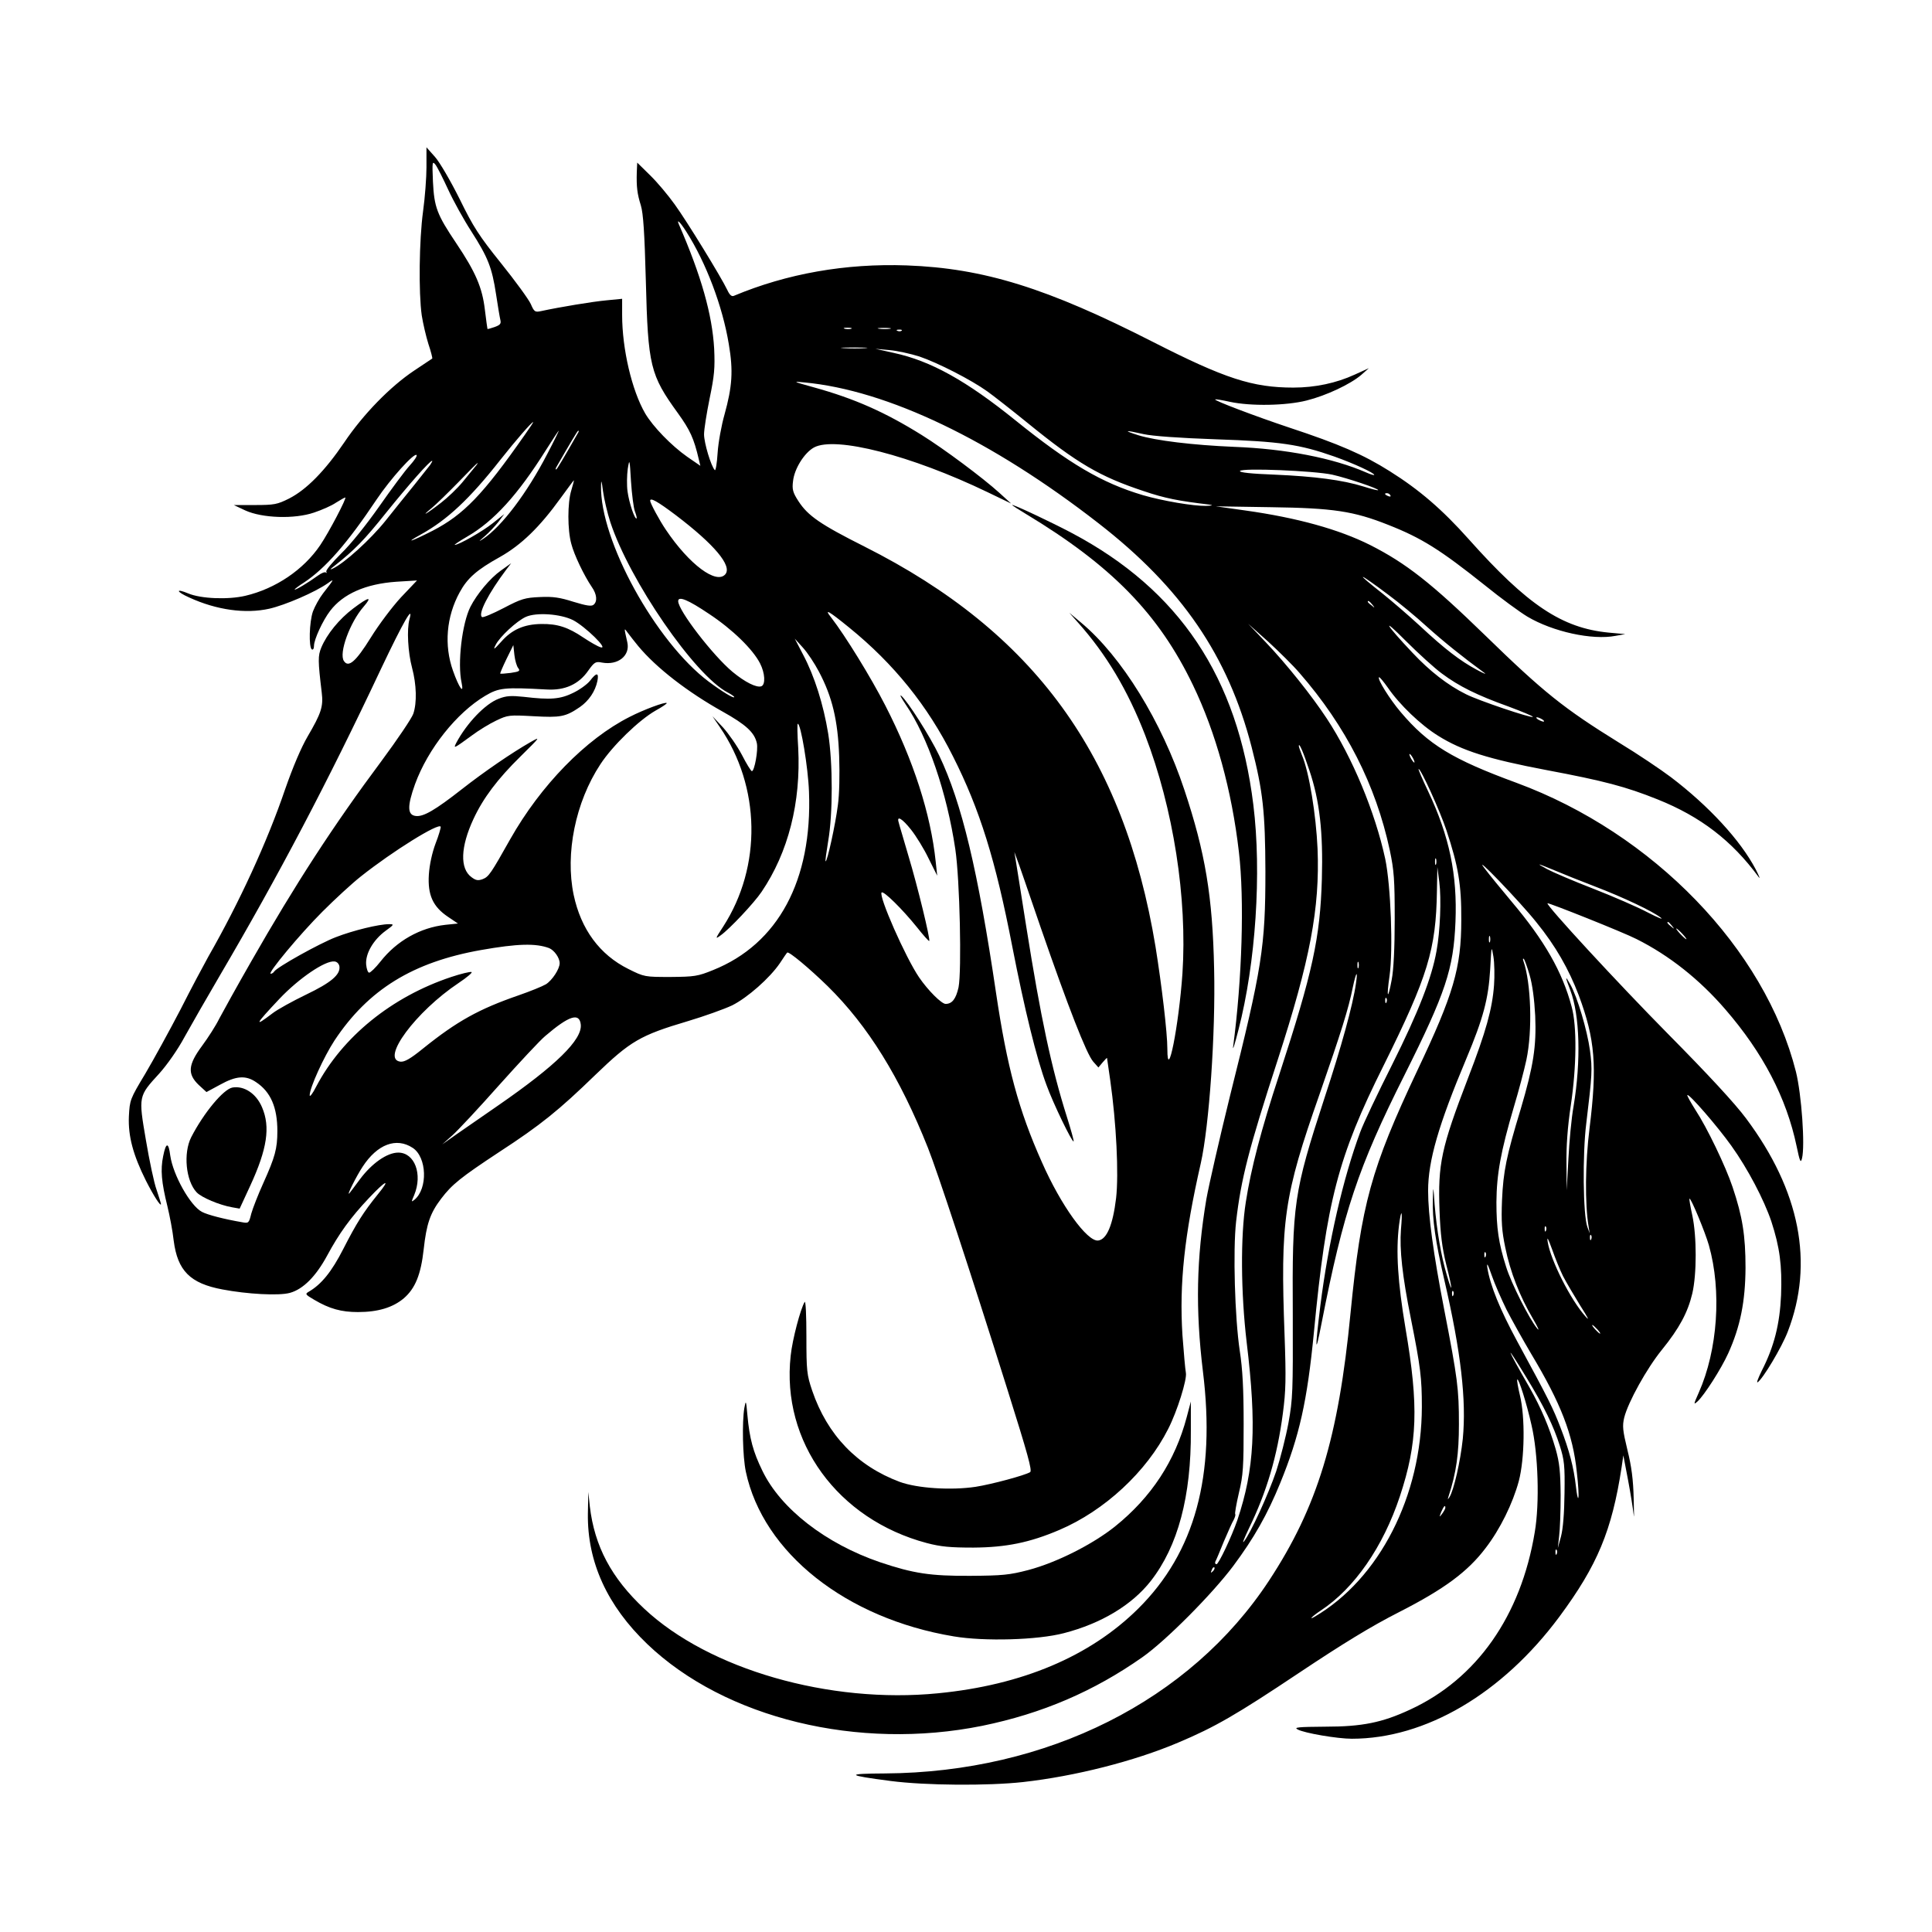 <svg width="1500" height="1500" viewBox="0 0 1500 1500" xmlns="http://www.w3.org/2000/svg">
  <!-- Original SVG transformiert und zentriert -->
  <svg x="100.0" y="114.372" width="1300" height="1271.256" viewBox="0 0 777 759.82">
    org/2000/svg" viewBox="0 0 777 759.82">
  <defs>
    <style>
      .cls-1 {
        fill-rule: evenodd;
      }
    </style>
  </defs>
  <path class="cls-1" d="M138.14,9c0,5-.7,14.3-1.6,20.8-1.8,13.3-2.1,37.6-.6,48.2.6,3.8,2,9.8,3.1,13.3,1.2,3.5,1.9,6.5,1.8,6.7-.2.1-4,2.7-8.4,5.6-11.1,7.4-23.7,20.3-32.5,33.4-8.9,13.1-17.5,21.9-25.6,26-5.4,2.7-6.8,3-15.8,3h-9.8l5.3,2.5c7.9,3.6,22.8,4.1,31.9,1,3.6-1.2,8.2-3.2,10.2-4.6,2.1-1.3,4-2.4,4.3-2.4.9,0-7.6,16.2-11.6,22.1-7.7,11.4-20.7,20.2-34.7,23.5-8,1.9-20.7,1.4-26.6-1.1-6-2.5-5.6-.8.5,1.9,12.6,5.8,26.1,7.7,37.2,5.2,7.4-1.7,21.1-7.6,27.1-11.8,3.2-2.3,3.1-2.1-2.2,4.7-1.7,2.2-3.8,6-4.7,8.4-1.7,4.9-2,16.6-.5,17.6.6.3,1-.4,1-1.7,0-2.9,4.1-11.8,7.5-16.2,6-7.9,16.5-12.5,30.6-13.5l9.7-.6-7.4,7.8c-4,4.3-10.4,12.8-14.1,18.8-6.9,11.1-10.3,14-12.4,10.8-2.5-3.6,2.8-18,9.1-25.2,4.3-5,2.5-4.7-4.8.8-6.5,4.9-12.2,11.9-14.8,18.1-1.6,3.9-1.6,6,.2,21,.8,6.4-.3,9.6-6.5,20.2-3.1,5.3-6.9,14.3-10.5,24.6-8.3,24.4-21.3,52.6-35.6,77.6-2,3.6-7.9,14.6-12.9,24.5-5.1,9.8-12.5,23.3-16.4,29.9-7.1,11.8-7.2,12.2-7.6,19.8-.4,9.2,2,18,7.9,29.8,3.6,7.1,6.9,12.2,7,10.9,0-.3-.9-3.2-2-6.5-1.2-3.2-3.4-13.7-5-23.2-3.5-20.5-3.5-20.3,6.2-30.9,3.6-4,8.6-11.1,11.7-16.9,3-5.4,10.5-18.5,16.6-28.9,27-46,49.8-89.3,74.6-142,10.4-21.9,15.2-30.2,13.2-23-1.3,4.7-.7,15.4,1.2,22.5,2.1,7.9,2.3,16.2.6,21.3-.7,2.1-7.4,12-14.8,22-22.3,29.9-40,57.2-60.5,93.1-6.6,11.5-13.2,23.5-14.8,26.5-1.5,3.1-5.1,8.7-7.9,12.5-6.6,8.9-6.9,13.1-1.6,18.2l3.6,3.3,6.3-3.4c7.4-4.1,11.9-4.5,16.7-1.2,6.8,4.5,9.9,11.7,9.9,22.7,0,8.2-1.1,12.1-6.5,24.1-2.4,5.3-4.9,11.7-5.6,14.2-1.1,4.4-1.2,4.6-4.3,4-8.2-1.4-16-3.4-18.6-4.8-5.4-2.8-13.4-17.1-14.7-26.1-.8-6.4-2-6.3-3.3.3-1.3,6.3-.8,12,2,23.3,1,4.1,2.4,11.3,2.9,15.9,1.8,13.9,7.6,19.8,22.6,22.6,11.5,2.2,26.2,3,31.3,1.6,6.2-1.7,12.1-7.7,17.3-17.3,5.5-10.2,10.8-17.6,19.4-26.7,7.9-8.4,10.4-9.4,4.1-1.7-6.7,8.3-9.8,13.2-16,25.3-5.4,10.6-10.2,16.5-16.1,19.9-1.7,1-1.5,1.3,2.6,3.7,7.1,4.2,12.6,5.7,20.3,5.7,9.3,0,16.2-2.1,21.3-6.4,5.3-4.6,7.9-11,9.2-22.7,1.3-11.8,3-16.8,8.1-23.5,5-6.6,9.1-9.9,27-21.7,19.2-12.5,27.7-19.4,44.5-35.7,16.4-15.8,20.8-18.4,43-25,7.7-2.3,16.9-5.6,20.5-7.3,7.2-3.6,17.5-12.7,22.2-19.6,1.7-2.6,3.2-4.8,3.4-4.9.6-.8,10.4,7.4,18.8,15.6,18.7,18.4,33.5,42.3,46.5,75,4.3,10.8,19.1,55.6,36.9,112.2,9.4,29.9,11.6,37.7,10.5,38.3-2.5,1.5-17.7,5.6-25.3,6.8-11.4,1.7-27,.7-35.2-2.3-19.8-7.4-33.6-21.8-40.6-42.3-2.5-7.4-2.7-9.2-2.7-25.2,0-9.4-.3-16.6-.8-16-1.9,3.1-5.7,17.3-6.5,25-4.4,39.9,21.8,75.9,63.2,86.9,6.5,1.7,10.8,2.1,21.6,2.1,15.1-.1,26.1-2.3,39.9-8.2,20.9-8.9,40.5-27,50.5-46.9,4.2-8.2,8.8-23,8.2-26-.3-1.5-1-9.4-1.6-17.5-1.5-23.9.9-46.3,8.5-79.7,3.9-17.3,6.9-60.2,6.2-90.2-.7-33.7-4.1-54-13.8-83.1-10.5-31.7-29.1-61.9-47.9-77.6l-5.5-4.6,4,4.5c13.2,14.8,23.1,31.4,31.2,52.3,13.1,34,19.6,75.7,17.3,110.6-1.7,24.3-7,51.1-7,35,0-7.5-2.6-29.4-5.5-47.5-14.7-88.8-56.2-145.9-135-185.6-20.5-10.3-26.3-14.3-30.7-21.1-2.6-4-3-5.5-2.5-9.3.6-5.7,5.2-13.1,9.7-15.6,9.9-5.4,45.2,3.7,80.5,20.7l11,5.3-5.5-5c-7.6-6.9-25.7-20.4-36-26.8-17-10.6-31.2-16.9-50-22.1-9.8-2.7-10.1-2.9-4.5-2.3,38.6,3.6,87,26.8,136.6,65.4,38.5,29.9,60.1,61.5,71,103.8,5.3,20.6,6.3,30.2,6.4,57.7,0,35-1.5,44.6-16.5,104.5-4.8,19.5-9.7,40.9-10.9,47.6-4.6,27.5-5.1,51-1.6,79.9,6,48.5-3.7,84-30,110.1-22.4,22.2-53.9,35.5-92.9,39.3-50.4,5-106.3-11.1-136.3-39.2-15.3-14.3-23.1-29-25.3-47.5l-.7-6.7-.2,10.1c-.3,22.4,9,42.7,27.6,60.5,36.1,34.5,98,49.5,155.4,37.9,27.8-5.7,51.8-16,74.4-31.9,10.8-7.6,32.3-29.2,42.1-42.3,9.6-12.9,15.8-23.8,21.8-38.5,8.9-21.8,12.5-37.9,15.6-69.8,5.8-60.8,11.2-81.6,32.3-123.8,20.6-41.5,24.4-54,24.8-81.2l.2-11,.9,7c1,7.8.4,22.8-1.3,32-2.2,12.4-8.4,28.3-20.5,52.5-6.8,13.5-13.5,27.6-14.9,31.5-7.9,21.2-14.8,51.2-18.5,80.5-2.6,21.2-2.4,23.5.6,8,10.1-51.6,16.9-72.1,38.4-114.9,19.2-38.4,22.8-49.3,23.7-71.2.9-21.8-2.8-39.7-12.7-60.6-2.7-5.7-4.7-10.3-4.4-10.3,1.1,0,9.9,19.4,12.9,28.4,5.5,16.6,7,25.3,6.9,41.6,0,22.3-3.6,34.5-20.4,69.9-21.5,45.6-26,61.9-31,112.6-5.6,58-15.4,90-37.8,124.1-36.6,55.7-102.9,89-178.2,89.5-18.6.1-18.1.8,2.6,3.5,16.2,2.1,45.1,2.3,61.4.5,24.2-2.7,51.7-9.7,72-18.3,17.1-7.2,27.1-13,56-32.3,20.4-13.6,33.6-21.7,46.6-28.3,20.8-10.6,31.8-18.7,40.1-29.7,6.7-8.7,12.6-20.7,15.4-31.1,2.7-10.3,3-29.6.5-39.8-.9-3.8-1.5-7.1-1.2-7.3.6-.7,4.4,11.3,6.6,21.2,3.1,13.3,3.8,36.2,1.5,49.6-6.4,38.9-27,68.2-57.9,82.4-12.9,6-22.2,7.9-39.3,7.9-12.6.1-14.8.3-12.8,1.3,3.1,1.7,18.5,4.3,25.1,4.3,34.2,0,69.8-20.9,96.3-56.6,17.7-23.9,24.4-40,28.9-69.4l.8-5.5,2.2,11.5c1.2,6.3,2.3,13.5,2.6,16,.2,2.5.2-.9,0-7.5-.2-8.7-1-14.9-2.9-22.5-2.2-9.1-2.4-11.1-1.5-15,1.8-7.2,10.5-22.9,17.5-31.5,8.1-10,12-17.3,14.1-26.1,2.1-8.9,2.1-26.6,0-36.3-.9-4.1-1.5-7.6-1.3-7.7.6-.6,7.3,15.6,9,21.6,6,21.2,4.1,48.6-4.7,68.4-2.4,5.4-2.5,5.8-.6,4.1,3.1-2.8,11-15.1,14.3-22.4,5.6-12.4,7.9-24,8-39.6,0-15-1.4-23.8-6-37.5-3.2-9.6-11.9-27.7-17.3-35.9-2.2-3.5-3.9-6.5-3.7-6.8.8-.7,13.9,14.4,20.4,23.5,7.6,10.6,15.2,25.1,18.6,35.2,3.9,12,5,20.4,4.5,34.1-.6,13.5-3.2,23.9-9,35.2-1.6,3.3-2.5,5.6-1.9,5.3,2.4-1.5,11.2-16.2,14-23.5,12.3-31.8,5.7-65.4-19.3-98.9-5.2-7-17.7-20.5-36.2-39.2-23.5-23.8-56.8-59.9-56-60.7.4-.4,35.5,13.6,41.3,16.6,15.2,7.6,29.3,18.8,41.2,32.6,17.5,20.2,28.4,41.1,33.1,63.5,1.5,7.2,1.9,8.1,2.5,5.7,1.5-5.8-.2-29.7-2.8-40.2-14.4-57.1-66.3-110.7-129.7-134.1-29.7-10.9-40.9-17.7-53.7-32.8-5.1-6-10.9-15.3-10.1-16.2.3-.2,2.1,2,4.1,4.8,5.4,7.9,15.3,17.4,23.4,22.4,11,6.9,23.4,10.8,50.3,15.9,26.6,5,36.8,7.7,51.5,13.6,20,8,34.5,19.2,46.8,35.9,1,1.4.4-.2-1.3-3.5-7.1-13.5-21.8-29.4-39.3-42.7-4.5-3.4-15.3-10.7-24.2-16.1-25.5-15.8-34.9-23.3-62-49.7-25-24.3-36.7-33.5-53.5-42-14.4-7.2-33.7-12.6-58-16l-13.5-1.9,25.5.4c28.9.4,38.4,1.8,54.5,8.2,15.5,6.1,24.1,11.5,44.8,28,7.4,6,16.3,12.5,19.8,14.6,11.8,7,30.1,11,40.9,8.9l4.5-.8-7.7-.7c-21.7-2.1-37.7-12.8-64.9-43.3-12.4-13.9-23-23-36.7-31.6-12.2-7.7-23.5-12.6-46.5-20.2-15.9-5.3-35.1-12.6-34.5-13.1.2-.2,3.2.3,6.8,1.1,9.8,2.1,26.1,1.8,35.6-.6,9.2-2.3,20.4-7.6,25.4-11.9l3.5-3.1-6.6,3c-8.5,3.9-18.3,6-28.4,6-19,0-31.8-4.2-65-21.1-49.2-25.1-78.7-34.3-114.5-35.6-28.3-1-55.5,3.8-80.1,14.1-1,.5-2-.3-3.1-2.7-2.8-5.9-18.8-32-24.4-39.7-3-4.2-8.1-10.3-11.4-13.5l-6-5.9-.2,4.4c-.2,6.9.2,10.1,1.9,15.5,1.1,3.7,1.7,12.5,2.3,35,1,39.5,2,43.6,14.9,61.4,5.6,7.8,7.4,11.6,9.7,21.5l.7,2.9-6.1-4.2c-7.4-5.2-15.9-14-19.5-20.1-6.2-10.7-10.7-29.9-10.7-45.7v-7.5l-7.2.7c-6.5.6-21.6,3.1-30.4,5-2.8.6-3.2.4-4.8-3.3-1-2.2-7.2-10.7-13.7-18.8-10.3-12.8-13-17-19.3-29.9-4.2-8.4-9.2-17-11.4-19.5l-4-4.5v9ZM148.24,19.7c2.4,5.2,7.2,13.9,10.7,19.3,7.8,12.2,9.6,16.8,11.5,29.3.8,5.3,1.7,10.7,2,11.9.4,1.7-.2,2.3-2.7,3.2-1.7.6-3.2,1-3.3.9-.1-.2-.6-4.2-1.2-8.9-1.2-10.3-4.3-17.5-13.3-30.9s-10.2-16.7-10.8-28.5c-.4-9.3-.3-9.8,1.2-7.9.9,1.2,3.5,6.4,5.9,11.6ZM258.74,39.2c9.1,14.3,16.8,34.5,19.7,52.2,2.1,12.3,1.6,19.6-2,32.6-1.4,4.9-2.9,13-3.2,17.8-.3,4.8-.9,8.4-1.3,8-1.8-1.9-5-12.7-5-16.6,0-2.3,1.2-9.8,2.6-16.7,2.2-10.6,2.5-14.1,2.1-23-.9-15.9-6-33.9-16.4-57.8-1.2-2.8.7-.9,3.5,3.5ZM335.24,84.2c-.7.2-2.1.2-3,0-1-.3-.4-.5,1.2-.5,1.7,0,2.4.2,1.8.5ZM353.24,84.2c-1.3.2-3.5.2-5,0-1.6-.2-.5-.4,2.2-.4s4,.2,2.8.4ZM358.64,85.1c-.3.3-1.2.4-1.9.1-.8-.3-.5-.6.6-.6,1.1-.1,1.7.2,1.3.5ZM341.74,93.2c-2.6.2-7.1.2-10,0-2.9-.2-.8-.3,4.7-.3s7.9.1,5.3.3ZM366.94,97.1c8.5,2.9,24,10.8,31.5,16.2,2.8,2,11.1,8.5,18.5,14.5,23.2,18.9,33.7,25,53.9,31.7,10,3.4,16.3,4.6,30.6,6.3,2,.3,1.4.5-1.6.6-5.8.1-20.1-2.3-29.3-5-18.9-5.6-34.2-14.6-59.1-34.7-22.8-18.4-39.3-27.6-56.5-31.3l-8.5-1.9,6.5.6c3.6.3,9.9,1.7,14,3ZM183.64,133.6c-19.3,27.6-28.3,36.9-42.6,44.3-9.8,5-13.7,6.3-5.4,1.7,12.1-6.7,22.6-16.5,36.8-34.6,7.2-9.1,14.5-17.5,15.2-17.5.2,0-1.6,2.7-4,6.1ZM194.24,142.2c-9.4,18.2-21.2,33.8-29.8,39.5-2.3,1.5-2.2,1.3.6-1.1,2-1.7,4.9-4.8,6.5-6.8l2.7-3.6-5.3,4.2c-4.9,3.9-15.8,10.1-17.7,10.1-.4,0,2.1-1.7,5.7-3.8,12.5-7.2,23.6-19.5,36.5-40,3.2-5,5.9-9.2,6.1-9.2.1,0-2.2,4.8-5.3,10.7ZM208.64,132.2c-6.6,11.6-10,17.3-10.3,17.3s-.3-.3-.1-.8c6.6-11.5,10-17.2,10.3-17.2s.3.3.1.7ZM470.94,133.1c4.1.9,16.5,1.8,33.6,2.4,29.7,1,38.7,2.3,54.9,8,9,3.2,18.5,7.6,18.5,8.5,0,.3-1.7-.2-3.7-1.1-15.3-6.7-37.5-11-61.3-11.9-19.1-.8-36.5-2.9-44.5-5.4-7.3-2.3-6.3-2.5,2.5-.5ZM130.34,147.7c-2.2,2.4-8.5,10.9-14.1,18.9-5.9,8.4-13.3,17.7-17.7,21.9-4.1,4.1-7.2,7.8-6.9,8.4s.3.8-.2.4c-.4-.4-2.2.3-3.9,1.6-4.1,3-10.6,6.9-10.6,6.3,0-.2,1.9-1.7,4.3-3.2,10-6.6,20.2-18.3,33.7-38.5,6.5-9.7,17.5-21.9,18.6-20.7.4.4-1.1,2.6-3.2,4.9ZM234.84,168.9c.6,1.6,1,3.1.8,3.3-.8.7-3.5-7.2-4.2-12.5-.4-2.8-.3-7.6.1-10.5.8-4.9.9-4.6,1.5,5.8.4,6,1.2,12.3,1.8,13.9ZM139.84,147.4c-.8,1-4.1,5.2-7.3,9.2-3.3,4.1-9.4,11.6-13.5,16.8-6.9,8.6-19,19.6-24.4,22.1-1.5.7-1.3.3.7-1.2,9.4-7.4,13.9-12,24.2-24.9,10.4-12.9,20.1-23.9,21.2-23.9.3,0-.2.8-.9,1.9ZM160.74,148.2c-.8,1-3.4,4.2-5.9,7.2-2.4,2.9-6.9,7.2-9.9,9.5-6.8,5.3-9.9,7-4.5,2.6,2.2-1.8,7.8-7.3,12.5-12.1,4.7-4.9,8.7-8.9,8.9-8.9s-.3.8-1.1,1.7ZM558.44,151.9c7.1,1.6,21.9,6.6,21.3,7.2-.2.2-3.3-.6-6.8-1.7-9.6-3-22.7-4.7-41.2-5.5-10.7-.4-16.5-1-16.1-1.7.9-1.5,34.4-.1,42.8,1.7ZM223.44,173.9c8.9,27.1,39.2,71.2,54.5,79.1,1.7.9,3,1.8,3,2.1,0,.9-5.6-2.5-11.9-7.2-24.6-18.5-50.5-65.6-49.9-90.9,0-3,.3-2.4.9,2.5.5,3.6,2,10.1,3.4,14.4ZM205.34,159.2c-1.8,5.8-1.8,18.3,0,24.8,1.3,5.1,5.9,14.7,9.5,20,2.4,3.4,2.7,6.8.8,8.3-1,.8-3.4.4-9.3-1.4-6.3-2-9.5-2.5-15.6-2.2-6.9.3-8.6.8-16.8,5.1-5,2.6-9.5,4.5-10,4.2-2.1-1.3,3-11.1,11.2-22l2.3-3-4.9,3.5c-4.9,3.5-11,10.8-14,16.7-3.9,7.7-6.1,26.3-4.1,35.3,1.2,5.7-1.2,2.3-4-5.6-4.2-11.8-3.1-25.1,3.1-36.4,3.6-6.6,7.9-10.4,18.7-16.4,9.9-5.6,18.4-13.8,28.2-27.4,3.3-4.5,6-8.2,6.1-8.2s-.4,2.1-1.2,4.7ZM585.44,161.5c.3.6-.1.7-.9.4-1.8-.7-2.1-1.4-.7-1.4.6,0,1.3.4,1.6,1ZM253.84,170.7c17.9,13.6,26.2,23.5,23,27.4-4.1,4.9-16.7-4.4-27.6-20.6-3-4.4-7.3-12.4-7.3-13.5,0-1.6,3.4.3,11.9,6.7ZM584.44,207.6c5,3.7,13.1,10.4,18,14.9,7.7,6.9,16.5,14,26.5,21.3,1.4,1-.2.4-3.5-1.4-7.6-4.1-14.6-9.4-26.5-20.5-5.2-4.8-12.9-11.4-17-14.7-13.5-10.6-11.9-10.4,2.5.4ZM269.24,216.5c10.9,7.2,20.4,16.5,23.7,23,2.3,4.5,2.6,9.8.6,10.6-2.2.8-7.6-1.9-13.4-6.7-9.1-7.6-25.2-28.5-25.2-32.8,0-2.5,4.5-.7,14.3,5.9ZM577.04,212.2c1.3,1.6,1.2,1.7-.3.4-1-.7-1.8-1.5-1.8-1.7,0-.8.8-.3,2.1,1.3ZM334.34,222.9c20.7,16.8,36.4,36.3,48.1,59.7,12.5,24.7,19.8,48.3,27.5,88.1,5.7,29.2,11.3,52.1,15.9,64.4,3.1,8.6,12,26.9,12.6,26.2.2-.2-1.2-5.3-3.1-11.3-7.2-22.8-12.1-45.7-18.9-88.5-2.5-15.7-4.7-29.9-5-31.5l-.5-3,1.1,3c.7,1.6,5.6,16,11.1,32,12.7,36.7,21.3,58.8,24.4,62.3l2.4,2.7,2-2.4c1.1-1.3,2-2.2,2-2s.7,4.9,1.5,10.4c2.8,19.7,4,43.4,2.7,54.7-1.5,12.4-4.3,19.1-8.3,19.6-5.1.6-17.3-16.3-26.1-36.3-10.9-24.4-16.2-44.3-21.3-78.6-8.4-56.8-15.9-88.2-26.4-110.2-4.2-8.8-14.7-25.3-17.6-27.7-.9-.7.1,1.1,2.1,4.1,10.2,14.9,19.1,40.9,23,67.1,2.1,14.1,3,56.5,1.5,64.1-1.2,5.4-3,7.7-6,7.7-1.9,0-8.2-6.3-12.3-12.3-6.4-9.4-18.9-37.9-17.4-39.4.9-.9,9.6,7.7,16.3,16,3,3.8,5.6,6.7,5.8,6.5.6-.6-5.4-25.4-9.6-39.3-2.2-7.7-4.4-14.8-4.6-15.8-1-3.3,1.7-1.7,5.8,3.5,2.3,2.9,6,8.9,8.1,13.3l4,8-.7-6.5c-2.3-22.1-10.3-47-23.4-72.5-6.7-13.1-18.6-32.4-25.1-40.8-3.5-4.4-1.3-3.2,8.4,4.7ZM206.14,219.4c5.6,2.9,16.8,13.8,12.8,12.6-1.4-.4-5-2.5-8-4.5-7.1-4.8-12-6.4-19.5-6.3-8,.1-13.7,2.6-18.6,8.2-3.4,3.8-3.9,4-2.6,1.5,1.9-3.8,9.8-11.1,14-13,4.9-2.2,16.1-1.4,21.9,1.5ZM609.34,244.2c7.9,5.9,16.4,10.1,30.9,15.3,6.4,2.4,11.5,4.5,11.3,4.8-.7.7-25.3-7.6-31-10.5-8.5-4.2-16.8-10.7-24.8-19.2-12.6-13.3-14.9-17.4-3.3-5.7,6,6,13.6,12.9,16.9,15.3ZM543.24,243.9c21.6,24.8,35.4,52,41.9,82.2,2,9.5,2.3,13.7,2.3,31.9,0,13.4-.5,23.7-1.4,28.3-1.8,9.8-2.5,8.5-1-1.8,1.7-12.1.6-41.8-2-54.3-4.7-21.7-15.2-47-27.1-65.1-6.9-10.5-18.6-25.2-28.5-35.6l-8-8.4,9.3,8.3c5,4.6,11.6,11.1,14.5,14.5ZM236.44,231.5c8.4,10.1,22.9,21.3,39.2,30.4,10.7,6,14.7,9.6,15.8,14.6.7,3.1-1.1,13-2.3,13-.4,0-2.5-3.4-4.6-7.5-2.2-4.2-6.2-9.9-8.8-12.8l-4.9-5.2,3.4,5c19,27.7,19.6,64.7,1.6,92.6-3.8,5.8-3.8,6-1.2,4.1,4.1-2.9,15.5-15,19-20.2,12.4-18.3,18.3-41.5,17-66.8-.4-6.1-.5-11.2-.2-11.2,1.4,0,4.8,20.3,5.2,31.5,1.6,41.1-14.3,70.7-44.5,82.8-7.1,2.9-8.7,3.1-19.7,3.2-12,0-12.2,0-19.6-3.7-13.3-6.6-22-18.4-25.4-34.4-4-19.1.8-43,12.4-60.6,5.7-8.7,17.9-20.5,25.6-24.9,3.1-1.7,5.4-3.3,5.2-3.5-.6-.7-10.8,3.1-17.2,6.4-20.4,10.3-41.3,31.8-55.4,56.7-9,16-10,17.5-12.8,18.6-2.2.8-3.2.6-5.2-.9-5.5-4-5.1-14.1.9-27,4.5-9.7,11.2-18.6,21.9-29.1,9.2-9.1,9.4-9.3,4.6-6.6-8.6,4.9-21.6,13.8-31.8,21.8-12.5,9.8-17.9,12.9-21.4,12.5-4-.4-4.1-4.5-.4-14.8,6-16.4,19.3-33.1,32.6-41,6.3-3.7,8.7-4,28.5-2.9,8.4.5,14.9-2.4,19.3-8.8,2.8-3.9,3.4-4.3,6.3-3.7,7.5,1.4,13.2-3.2,11.8-9.4-1.6-7.1-1.6-6.9.3-4.3,1,1.4,3.2,4.1,4.8,6.1ZM320.24,243.3c6.2,11.7,8.8,22.6,9.4,39.2.3,8.5.1,17.9-.6,22.8-1.1,8.8-5,26.6-5.7,26-.2-.2.4-4.4,1.2-9.3,2.2-12.6,2.2-36.3,0-50-2.2-13.4-6.3-26.5-11.6-36.5l-3.9-7.5,3.8,4.2c2.1,2.3,5.4,7.3,7.4,11.1ZM180.74,241.7c1,1.3.5,1.6-3.5,2.2-2.5.3-4.7.5-4.9.3-.1-.1,1.2-3.2,2.9-6.7l3.2-6.5.5,4.6c.3,2.6,1.1,5.3,1.8,6.1ZM655.94,265.5c.8.5,1.1,1,.5,1-.5,0-1.7-.5-2.5-1s-1-1-.5-1c.6,0,1.7.5,2.5,1ZM547.84,289.1c4.8,14.2,6.4,28.7,5.8,50.4-.8,27.4-4.2,43.1-19.8,90.9-8.4,25.5-13.1,43.6-15.5,59.1-2.5,15.9-2.3,42.1.4,65,4.7,38.9,3.6,58.9-4.3,82.5-2.7,7.8-8.7,20.5-9.7,20.5-.6,0-.8-.6-.5-1.3.4-.6,2.1-4.8,3.9-9.2,1.9-4.4,3.9-9,4.6-10.1.6-1.2.9-2.3.7-2.6-.3-.2.5-4.7,1.7-9.9,2-8.2,2.2-12.2,2.2-31.9,0-16.4-.5-25.6-1.8-34-2.3-15.4-3.2-46.6-1.7-60,2.3-19.9,5.9-33.8,19.3-75,15-46.3,19.6-70.3,18.5-98-.7-15.8-3.9-35.5-7.2-43.3-.8-2-1.5-4-1.5-4.4.1-1.8,2.1,2.9,4.9,11.3ZM595.94,283.5c.6,1.1.8,2,.6,2-.3,0-1-.9-1.6-2s-.8-2-.6-2c.3,0,1,.9,1.6,2ZM142.34,323.1c-1.6,4.3-2.8,9.8-3.1,14.4-.6,9.5,1.9,14.9,8.9,19.6l4.6,3.1-5.8.6c-11.7,1.3-22.6,7.4-30.2,17.1-2.2,2.8-4.6,5.1-5.2,5.1s-1.2-1.7-1.4-3.8c-.4-5,3.3-11.4,9-15.6,4-2.9,4.1-3.1,1.6-3.1-4.7,0-16.6,2.9-24.6,6-7.6,2.9-27.5,14-28.7,16-.3.5-1,1-1.6,1-1.7,0,13.5-18.3,24-28.8,5.7-5.7,13.7-13.1,17.9-16.4,14.6-11.6,36.3-25.1,37-23,.1.4-.9,4-2.4,7.8ZM606.64,332.7c-.3.7-.5.2-.5-1.2s.2-1.9.5-1.3c.2.7.2,1.9,0,2.5ZM653.24,359.7c8.8,10.8,15,21.7,19.6,33.8,7.6,20.4,8.6,32.8,5,61.8-2,15.9-2.2,35.1-.4,45.7l.5,3-1.1-3c-2-5.4-2.3-33.9-.5-48.1,2.7-22.5,2.9-24.9,1.7-33.9-1.3-9.3-5.8-24.6-9.1-30.5-2.5-4.5-2.5-3.8,0,2.7,4.4,11.6,5,32.7,1.5,53.8-1,5.5-2,16.5-2.4,24.5l-.8,14.5-.1-12.3c-.1-8.2.5-17.1,2-27,2.7-18.1,2.9-36.9.4-45.9-4.3-16.2-12.6-30.7-27.8-48.7-4.5-5.4-10.3-12.4-12.6-15.5-6.2-8,16.3,15.3,24.1,25.1ZM662.04,335.7c3.5,1.5,11.8,4.8,18.3,7.3,13.3,5.1,26.8,11.5,30.6,14.5,1.4,1.1-1.3,0-6-2.4-4.7-2.5-16-7.4-25.2-11-9.3-3.6-18.9-7.7-21.5-9.1-5.7-3.1-4.9-2.9,3.8.7ZM716.04,361.2c1.3,1.6,1.2,1.7-.3.4-1.7-1.3-2.2-2.1-1.4-2.1.2,0,1,.8,1.7,1.7ZM720.94,365c1.3,1.4,2.1,2.5,1.8,2.5-.2,0-1.5-1.1-2.8-2.5s-2.1-2.5-1.8-2.5c.2,0,1.5,1.1,2.8,2.5ZM631.64,368.7c-.3.7-.5.2-.5-1.2s.2-1.9.5-1.3c.2.7.2,1.9,0,2.5ZM195.04,371.6c2.4,1,4.9,4.5,4.9,7,0,2.7-3.5,8-6.4,9.8-1.7,1-7.4,3.3-12.6,5.1-18.5,6.4-28.6,12-44.4,24.7-5.9,4.8-8.6,6.3-10.5,6.1-9.3-1.1,7.2-23.3,27-36.5,3.9-2.6,6.6-4.9,6-5.1-.7-.2-4.9.8-9.4,2.3-27.6,9.2-50.5,27.7-62.7,50.9-1.6,3.2-3,5-3,4,0-3.5,6.6-17.9,11.5-25.4,15.7-23.7,36.4-36.4,68-42,17-3,25.4-3.2,31.6-.9ZM633.54,388.7c-.8,11-3.7,21.6-12.1,43.3-12.4,32.3-14,39.7-13.2,61.4.4,11,1.2,17.2,3.1,25,1.5,5.7,2.5,10.6,2.3,10.8s-1.6-4.1-3-9.4c-2.4-9.1-4.3-21.9-5-33.8-.3-3.8-.4-3.3-.5,2.2-.3,9.3,1.2,19.5,5.3,37.3,7.8,33.7,10.3,56,8.6,73.8-1.1,10.5-4.2,24-6.2,27.1-.9,1.3-.9,1.2-.4-.4,3.6-11,4.8-19.8,4.8-33.5,0-16.3-.6-21.1-6.8-53-5.1-26.3-7.5-44-7.5-55.3,0-13.9,4.8-30.5,17.7-61.2,7.9-18.8,10.3-27.9,11.1-41.5.6-11.1.6-11.3,1.5-6,.5,3,.6,9,.3,13.2ZM650.04,384.1c1.3,4.4,2.2,11.3,2.6,18.9.6,14.2-.8,23.2-6.7,43.2-6.7,22-8.1,29-8.7,42.3-.4,10.1-.1,14.3,1.5,22,2.3,11.4,6.8,22.8,12.8,33,2.4,4.1,3.3,6.2,2,4.6-3.6-4.3-12.1-21.1-14.4-28.6-3.5-11-4.5-18-4.5-30,.1-13,2-23.5,8.1-44.2,2.2-7.3,4.8-17.1,5.8-21.8,2.9-13.6,2.2-35.8-1.4-46-.3-.8-.2-1.2.2-.9.4.4,1.6,3.7,2.7,7.5ZM97.74,380.1c.5,3.8-3.8,7.5-15.5,13.1-6.2,3-13.3,6.9-15.6,8.7-8.8,6.7-8.1,5.3,3.3-6.8,9-9.5,21.2-17.8,25.5-17.3,1.2.1,2.1,1.1,2.3,2.3ZM570.64,380.7c-.3.7-.5.2-.5-1.2s.2-1.9.5-1.3c.2.7.2,1.9,0,2.5ZM569.44,388.1c-1.4,9.9-6.8,29.5-14.6,53.1-14.3,43.9-15,48.9-14.7,100.7.1,35.4,0,38.9-2,50-1.2,6.5-3.8,16.7-5.7,22.5-3.6,10.6-11.9,28.8-15,32.6-.9,1.1.2-1.6,2.3-6,8.3-17,13.2-33.6,15.8-53.5,1.4-10.5,1.5-16.3.8-36-2-53.6-.4-64.7,16.3-112.3,9.8-28.2,13.4-39.5,15.4-49.6,1.5-7.1,2.4-8.1,1.4-1.5ZM583.64,396.7c-.3.8-.6.5-.6-.6-.1-1.1.2-1.7.5-1.3.3.3.4,1.2.1,1.9ZM209.74,407.1c.7,7-11.4,18.9-38.3,37.5-7.1,4.9-15.9,11-19.5,13.5l-6.5,4.6,4.6-4.1c2.6-2.3,12.4-12.8,21.8-23.4,9.4-10.5,19-20.8,21.4-22.8,11.1-9.5,15.9-11,16.5-5.3ZM131.74,464.3c6.6,4.3,7.1,18.9.8,24.1-1.5,1.2-1.5,1-.1-2.2,4-9.7.2-19.7-7.4-19.7-5.2,0-12.3,5-17.8,12.4-2.5,3.4-4.7,6.3-4.9,6.5-1.5,1.5,3.4-8.2,6.2-12.4,6.8-10.4,15.6-13.7,23.2-8.7ZM590.34,502.2c-.7,9.2.6,21.4,4.6,41.3,4.5,22.6,5.1,27.6,5.1,41-.1,41.4-19.7,79.8-49.8,97.4-3.1,1.8-.9-.4,2.9-2.9,15.6-10.3,28.9-29.5,36.7-53,8.2-24.8,8.8-41.7,2.6-78-3.6-21.4-4.5-35.6-3-47.8,1.1-8.3,1.7-7,.9,2ZM657.64,502.7c-.3.8-.6.5-.6-.6-.1-1.1.2-1.7.5-1.3.3.3.4,1.2.1,1.9ZM665.54,523.8c1.5,2.9,5.1,9,8,13.7,3.7,5.8,4.5,7.4,2.4,5-6.9-7.7-16.1-26-17.5-34.5-.4-2.8.1-1.9,2,3.3,1.4,4,3.7,9.7,5.1,12.5ZM678.64,506.7c-.3.8-.6.5-.6-.6-.1-1.1.2-1.7.5-1.3.3.3.4,1.2.1,1.9ZM629.64,514.7c-.3.8-.6.5-.6-.6-.1-1.1.2-1.7.5-1.3.3.3.4,1.2.1,1.9ZM639.34,539.4c2.4,4.7,7.6,14,11.5,20.6,13.7,22.9,19.3,37.2,21.1,54.7.7,5.9,1,11.3.7,12-.2.7-.7-1.6-1.1-5.2-1-8.9-3.1-16.9-7.2-27.5-3.5-9-5-12.2-20.1-40-7.9-14.6-12.5-25.8-13.8-34-.4-2.8.2-1.8,2,3.4,1.4,4.1,4.6,11.3,6.9,16ZM614.64,532.7c-.3.8-.6.5-.6-.6-.1-1.1.2-1.7.5-1.3.3.3.4,1.2.1,1.9ZM681.44,548.5c1,1.1,1.6,2,1.3,2s-1.3-.9-2.3-2-1.6-2-1.3-2,1.3.9,2.3,2ZM648.64,571c8.2,13.4,12.6,22.6,15.4,31.5,2.1,6.6,2.4,9.3,2.2,22-.1,9.4-.7,16.5-1.6,20l-1.5,5.5.6-5.5c.4-3,.7-11.6.7-19-.1-10.9-.5-15-2.3-21.4-2.9-10-6.8-19.2-12.2-28.7-11-19.1-11.8-21.7-1.3-4.4ZM610.94,631.3c0,.5-.7,1.7-1.5,2.8-1.4,1.8-1.4,1.7-.4-.9,1.2-2.7,1.9-3.4,1.9-1.9ZM662.64,652.7c-.3.8-.6.5-.6-.6-.1-1.1.2-1.7.5-1.3.3.3.4,1.2.1,1.9ZM503.04,660.8c-1,.9-1.1.8-.5-.6.3-1,.9-1.5,1.2-1.2s0,1.1-.7,1.8Z"/>
  <path class="cls-1" d="M214.14,247.4c-1.2,1.6-4.7,4.2-7.8,5.7-6.1,3-10.5,3.4-23.1,1.9-5.8-.6-8.1-.5-11.6.9-6.2,2.3-14.8,11.3-19.7,20.5-1.4,2.8-1.2,2.7,7.3-3.5,3.2-2.4,8.3-5.5,11.3-6.9,5.4-2.6,6.1-2.6,17.3-2,12.5.7,14.8.3,21.4-4.2,4.2-2.9,7.2-7.3,8.2-12.1.8-4-.4-4.1-3.3-.3Z"/>
  <path class="cls-1" d="M409.94,166c0,.2,2.8,2,6.3,4.1,39.8,24,61.7,46.4,77.6,79.5,10.6,22,18,48.8,21.3,77.4,2.6,22.1,1.5,59-2.7,90.5-.2,1.9.9-1.7,2.5-8,8-30.9,10.8-72.9,6.9-104.4-7.3-59.2-34.2-99.6-84.2-126.1-9.4-5-27.7-13.6-27.7-13Z"/>
  <path class="cls-1" d="M48.14,436.3c-4.2.7-13.4,11.8-19.2,23.1-3.7,7.4-2.5,20.1,2.5,25.5,2.2,2.4,10.7,6,16.6,7l3.4.6,4.9-10.6c7.9-17.1,9.4-27.3,5.5-36.4-2.7-6.4-8.3-10.1-13.7-9.2Z"/>
  <path class="cls-1" d="M285.64,585c-1.1,6.6-.8,22.5.7,29.6,8,37.6,46.5,68.1,96.5,76.4,14.2,2.4,38.9,1.7,51.1-1.5,17.4-4.5,31.6-13.1,40.3-24.2,12.6-16.1,18.8-39.3,18.6-69.8v-13.5l-1.9,7.2c-5.4,20.4-16.4,37.2-33.3,50.8-10.4,8.3-27,16.7-40.2,20.2-8.8,2.3-12,2.6-27,2.7-18.5.1-26.3-1.1-41.8-6.3-25.2-8.6-46.1-24.8-54.6-42.4-4.3-8.8-6-14.9-7-26.1-.6-6.7-.7-6.9-1.4-3.1Z"/>

  </svg>
</svg>
